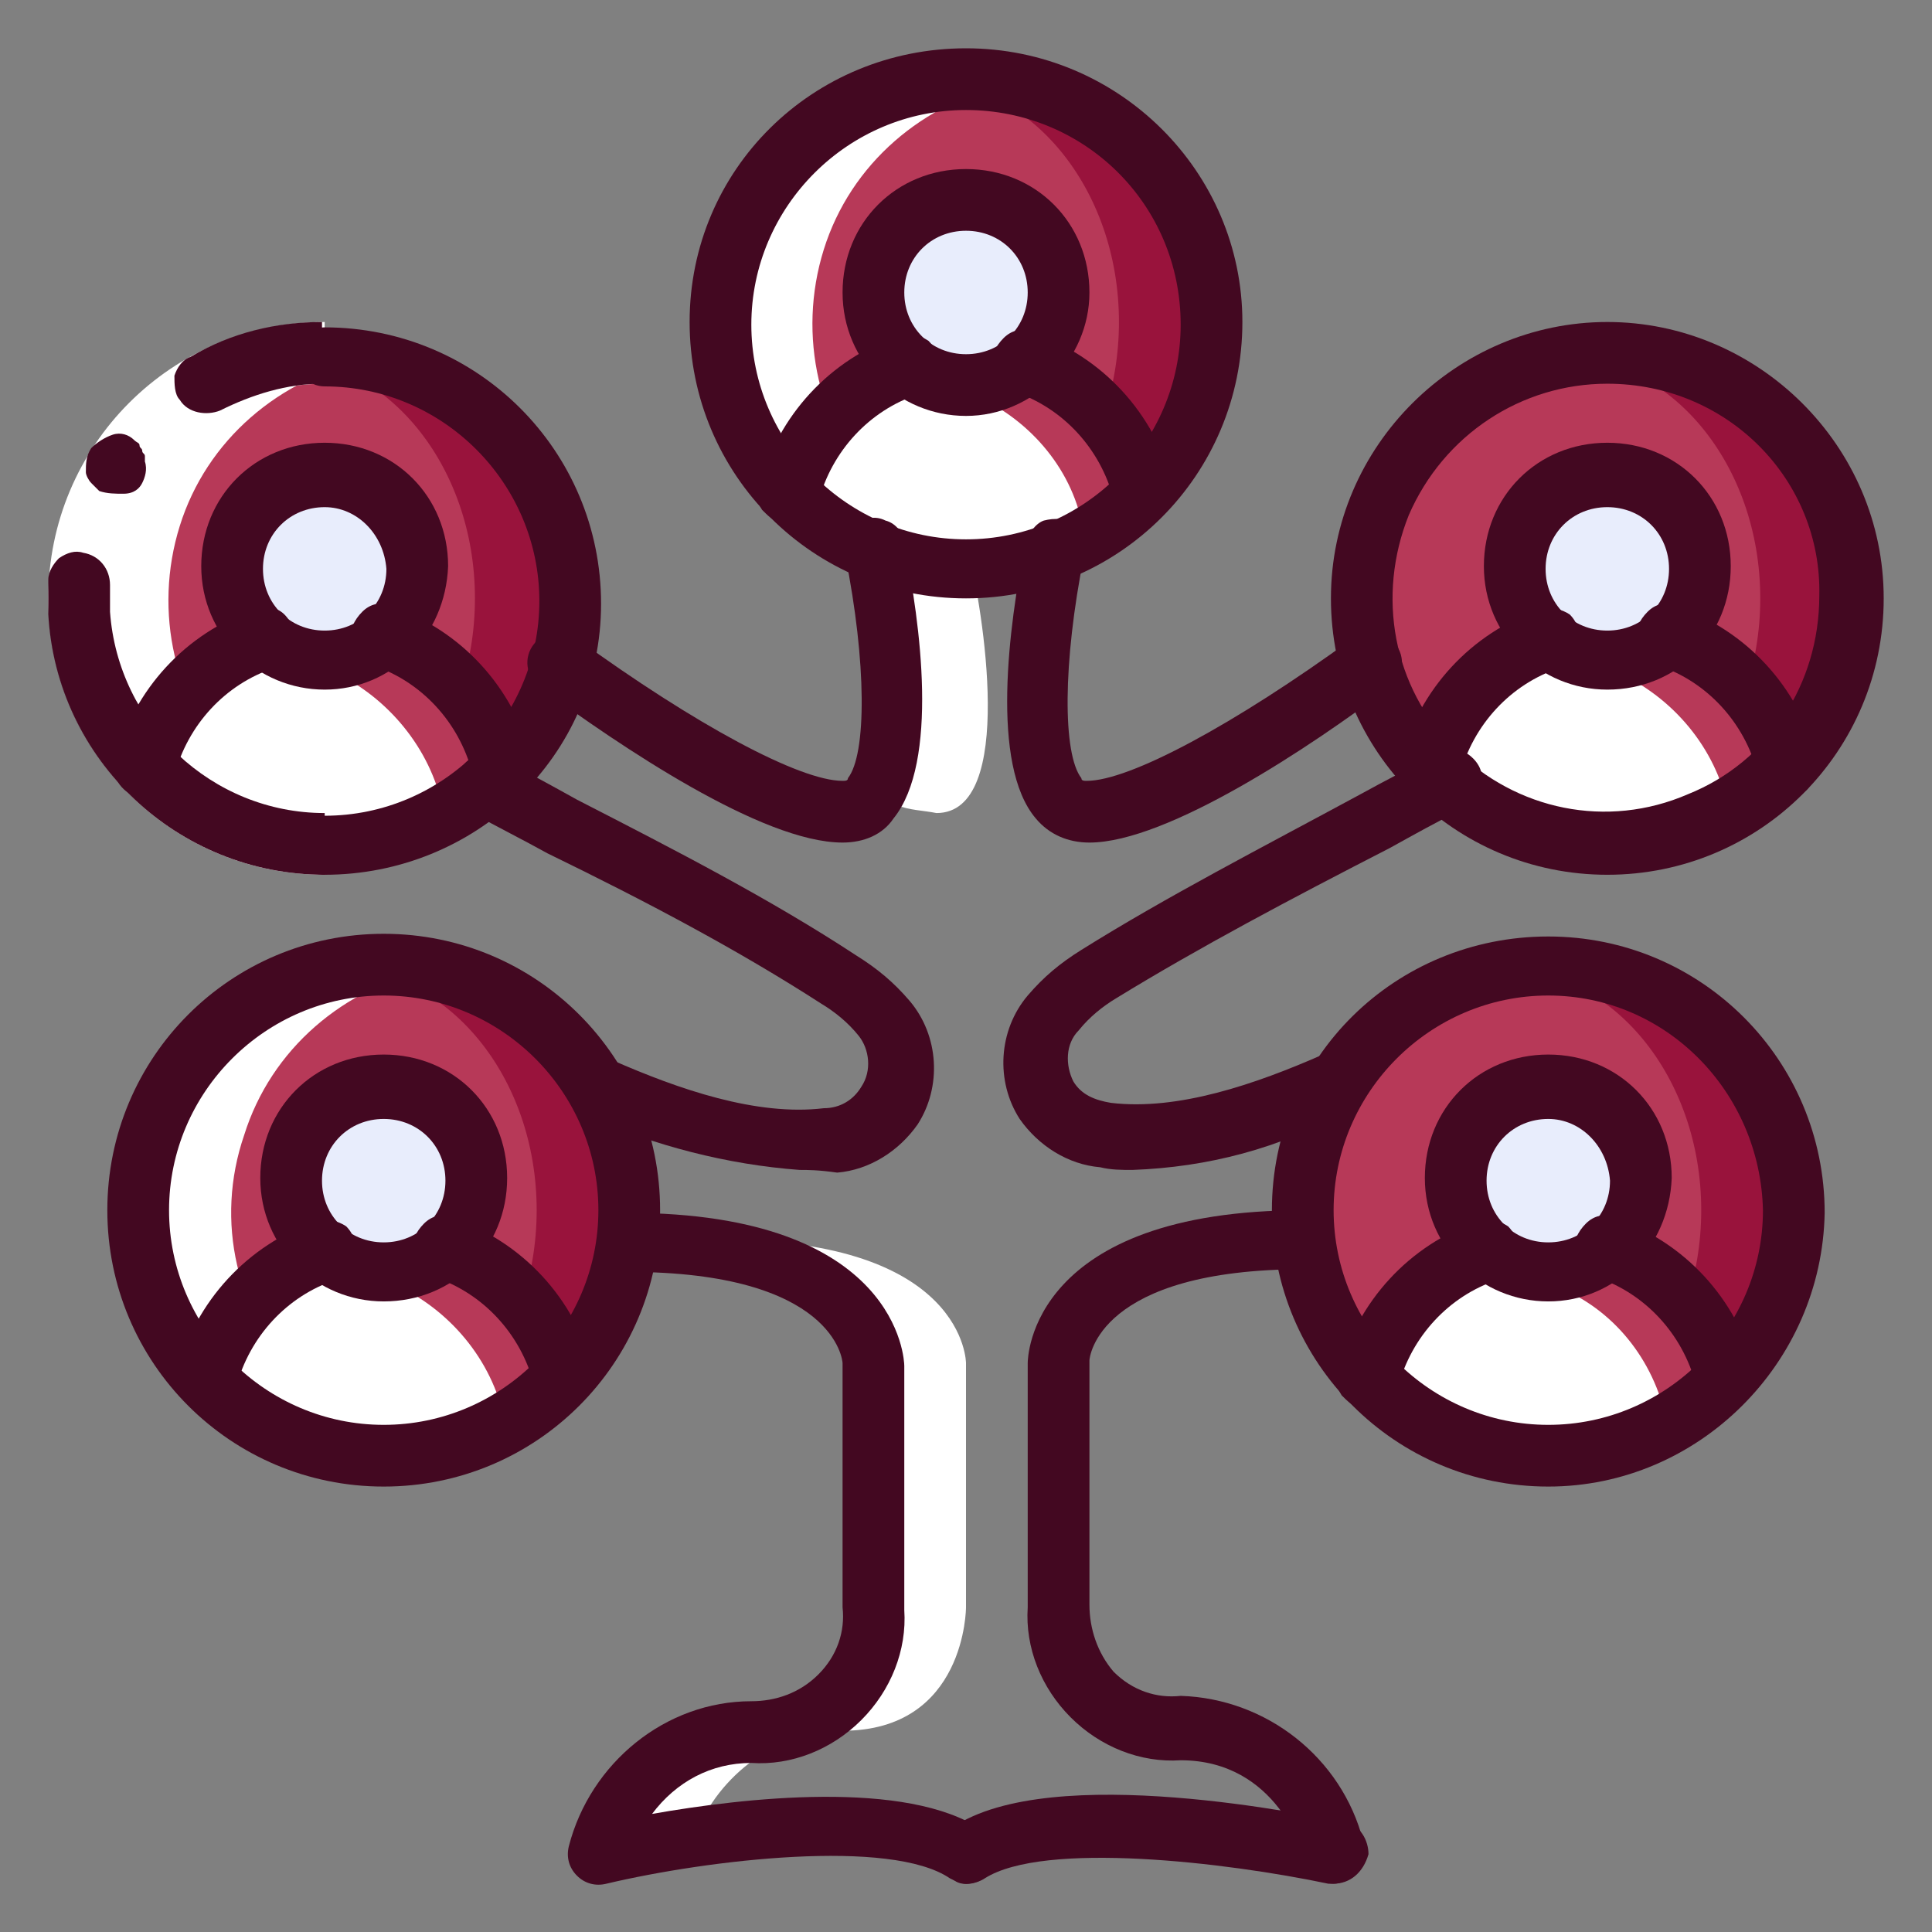 <svg xmlns="http://www.w3.org/2000/svg" xmlns:xlink="http://www.w3.org/1999/xlink" id="Camada_1" x="0px" y="0px" viewBox="0 0 72 72" style="enable-background:new 0 0 72 72;" xml:space="preserve"><rect x="0" y="0" width="72" height="72" fill="#808080" stroke="none"/><style type="text/css">	.st0{fill:#99133C;}	.st1{fill:#430821;}	.st2{fill:#B73958;}	.st3{fill:#FFFFFF;}	.st4{fill:none;stroke:#430821;stroke-width:3;stroke-miterlimit:10;}	.st5{fill:#E8EDFC;}	.st6{fill:#CB8252;}</style><g>	<path class="st0" d="M159.3-124.5c-0.3,0.6-0.5,1.1-0.8,1.6c1.2-0.4,2.3-1,3.2-1.8c-0.6-0.5-1.2-0.9-1.9-1.2  C159.7-125.4,159.5-124.9,159.3-124.5L159.3-124.5z"></path>	<path class="st0" d="M150-125.9c-0.7,0.3-1.3,0.7-1.9,1.2c0.9,0.8,2,1.4,3.2,1.8c-0.3-0.5-0.6-1-0.8-1.6  C150.4-124.9,150.2-125.4,150-125.9L150-125.9z"></path>	<path class="st0" d="M151.9-126.6c0.8,2.6,2,4.2,3.1,4.2s2.3-1.6,3.1-4.2c-1-0.3-2-0.4-3.1-0.4S152.9-126.9,151.9-126.6z"></path>	<path class="st0" d="M150.6-141.6c0.3-0.6,0.5-1.1,0.8-1.6c-1.2,0.4-2.3,1-3.2,1.8c0.6,0.5,1.2,0.9,1.9,1.2  C150.2-140.7,150.4-141.2,150.6-141.6z"></path>	<path class="st0" d="M158-139.5c-0.8-2.6-2-4.2-3.1-4.2s-2.3,1.6-3.1,4.2c1,0.3,2,0.4,3.1,0.4S157-139.2,158-139.5L158-139.5z"></path>	<path class="st0" d="M159.9-140.2c0.7-0.3,1.3-0.7,1.9-1.2c-0.9-0.8-2-1.4-3.2-1.8c0.3,0.5,0.6,1,0.8,1.6  C159.5-141.2,159.7-140.7,159.9-140.2L159.9-140.2z"></path>	<path class="st0" d="M154.3-92.8v1h23.2v-1c0-0.5-0.4-1-1-1h-21.2C154.8-93.7,154.3-93.3,154.3-92.8L154.3-92.8z"></path>	<path class="st0" d="M163.6-105.5c-0.1,0.2-0.1,0.3-0.1,0.5c0,0.2,0.2,0.3,0.3,0.4l6.9,4c0.3,0.2,0.8,0.1,0.9-0.3l1-1.8l-8.1-4.6  L163.6-105.5L163.6-105.5z"></path>	<path class="st0" d="M176.3-108.4l20.9,13.1c0.2,0.1,0.4,0.2,0.7,0.1c0.3-0.1,0.4-0.2,0.5-0.4l1.3-2.3c0.1-0.2,0.2-0.4,0.1-0.7  s-0.2-0.4-0.4-0.5l-21.8-11.5C177.1-109.9,176.7-109.2,176.3-108.4L176.3-108.4z"></path>	<path class="st0" d="M181.8-118.4c0.2-0.3,0.1-0.8-0.3-0.9l-6.9-4c-0.2-0.1-0.3-0.1-0.5-0.1c-0.2,0-0.3,0.2-0.4,0.3  c-0.1,0.2-1,1.8-1,1.8l8.1,4.6L181.8-118.4z"></path>	<path class="st0" d="M157.4-96.3v0.6h17v-0.6c0-0.3-0.3-0.6-0.6-0.6h-15.7C157.7-97,157.4-96.7,157.4-96.3L157.4-96.3z"></path>	<path class="st0" d="M164.7-157.4c0-0.4-0.2-0.8-0.5-1c-0.3-0.3-0.7-0.3-1.1-0.2l-22.1,5.9h23.7V-157.4z"></path>	<path class="st0" d="M134.4-150.8h1.3v45.9h-1.3V-150.8z"></path></g><path class="st1" d="M155-120.3c7,0,12.7-5.7,12.7-12.7c0-7-5.7-12.7-12.7-12.7c-7,0-12.7,5.7-12.7,12.7 C142.2-126,147.9-120.3,155-120.3z M149-132c0.1,1.5,0.2,2.9,0.5,4.2c-1,0.5-1.9,1.1-2.8,1.8c-1.4-1.7-2.3-3.7-2.5-6H149L149-132z  M159.3-141.6c-0.3-0.6-0.5-1.1-0.8-1.6c1.2,0.4,2.3,1,3.2,1.8c-0.6,0.5-1.2,0.9-1.9,1.2C159.7-140.7,159.5-141.2,159.3-141.6 L159.3-141.6z M150-140.2c-0.7-0.3-1.3-0.7-1.9-1.2c0.9-0.8,2-1.4,3.2-1.8c-0.3,0.5-0.6,1-0.8,1.6 C150.4-141.2,150.2-140.7,150-140.2z M155-143.6c1.1,0,2.3,1.6,3.1,4.2c-1,0.3-2,0.4-3.1,0.4s-2.1-0.2-3.1-0.4 C152.7-142,153.8-143.6,155-143.6L155-143.6z M155-137c1.2,0,2.4-0.2,3.5-0.5c0.2,1.1,0.3,2.3,0.4,3.5H151c0-1.3,0.2-2.5,0.4-3.5 C152.5-137.2,153.7-137,155-137L155-137z M158.9-132c0,1.3-0.2,2.5-0.4,3.5c-1.1-0.3-2.3-0.5-3.5-0.5s-2.4,0.2-3.5,0.5 c-0.2-1.1-0.3-2.3-0.4-3.5L158.9-132L158.9-132z M150.6-124.5c0.3,0.6,0.5,1.1,0.8,1.6c-1.2-0.4-2.3-1-3.2-1.8 c0.6-0.5,1.2-0.9,1.9-1.2C150.2-125.4,150.4-124.9,150.6-124.5L150.6-124.5z M159.9-125.9c0.7,0.3,1.3,0.7,1.9,1.2 c-0.9,0.8-2,1.4-3.2,1.8c0.3-0.5,0.6-1,0.8-1.6C159.5-124.9,159.7-125.4,159.9-125.9L159.9-125.9z M155-122.4 c-1.1,0-2.3-1.6-3.1-4.2c1-0.3,2-0.4,3.1-0.4c1.1,0,2.1,0.2,3.1,0.4C157.2-124,156.1-122.4,155-122.4z M163.1-126 c-0.9-0.7-1.8-1.3-2.8-1.8c0.3-1.3,0.4-2.8,0.5-4.2h4.8C165.5-129.8,164.6-127.7,163.1-126L163.1-126z M165.7-134h-4.8 c-0.1-1.5-0.2-2.9-0.5-4.2c1-0.5,1.9-1.1,2.8-1.8C164.6-138.4,165.5-136.3,165.7-134L165.7-134z M146.8-140c0.9,0.7,1.8,1.3,2.8,1.8 c-0.3,1.3-0.4,2.8-0.5,4.2h-4.8C144.4-136.3,145.4-138.4,146.8-140L146.8-140z M161-116.4c0.5,0,1,0.4,1,1s-0.4,1-1,1h-12.1 c-0.5,0-1-0.4-1-1s0.4-1,1-1H161L161-116.4z M163.6-109.9h-17.3c-0.5,0-1-0.4-1-1s0.4-1,1-1h17.3c0.5,0,1,0.4,1,1 S164.2-109.9,163.6-109.9L163.6-109.9z M201.7-99.1c-0.2-0.8-0.7-1.4-1.4-1.7l-21.6-11.4c0.6-0.8,1.3-1.6,2-2.3c0,0,0,0,0,0 c0.2,0,0.3,0,0.5-0.1c0.5-0.1,0.9-0.4,1.1-0.9l1.1-1.9c0.7-1.3,0.3-2.9-1-3.6l-6.9-4c-0.5-0.3-1-0.4-1.5-0.4v-23.4c0-2.2-1.8-4-4-4 h-3.5v-4.7c0-1-0.5-2-1.3-2.6c-0.8-0.6-1.8-0.8-2.8-0.6l-29.3,7.9l0,0c-0.4,0.1-0.7,0.5-0.7,1v47.9c0,0.5,0.4,1,1,1h29.4 c0,0,0,0,0,0l6.8,3.9h-11.6c-1.4,0-2.6,1.2-2.6,2.6v0.6h-0.2c-1.6,0-2.9,1.3-2.9,2.9v2c0,0.5,0.4,1,1,1h25.2c0.5,0,1-0.4,1-1v-2 c0-1.6-1.3-2.9-2.9-2.9h-0.2v-0.6c0-1.4-1.2-2.6-2.6-2.6h-1.4c0.4-0.2,0.7-0.5,0.9-1l1.1-1.9c0.4-0.6,0.3-1.4,0-1.9 c0.3-1,0.6-1.9,1-2.9l20.7,13c0.5,0.3,1,0.4,1.5,0.4c0.2,0,0.5,0,0.7-0.1c0.8-0.2,1.4-0.7,1.8-1.3l1.3-2.3 C201.8-97.6,201.9-98.4,201.7-99.1L201.7-99.1z M177.5-92.8v1h-23.2v-1c0-0.5,0.4-1,1-1h21.2C177.1-93.7,177.5-93.3,177.5-92.8 L177.5-92.8z M174.4-96.3v0.6h-17v-0.6c0-0.3,0.3-0.6,0.6-0.6h15.7C174.1-97,174.4-96.7,174.4-96.3L174.4-96.3z M172.7-104.9 l-6.2-3.6c2.7-3,4.8-6.6,6.1-10.5l6.2,3.6C176.1-112.4,174-108.8,172.7-104.9z M174.6-123.3l6.9,4c0.3,0.2,0.4,0.6,0.3,0.9l-1,1.8 l-8.1-4.6l1-1.8c0.1-0.2,0.2-0.3,0.4-0.3C174.3-123.4,174.5-123.4,174.6-123.3z M163-158.7c0.4-0.1,0.8,0,1.1,0.2 c0.3,0.3,0.5,0.6,0.5,1v4.7h-23.7L163-158.7z M134.4-150.8h1.3v45.9h-1.3V-150.8z M163-108.4l-1.1,1.9c-0.3,0.5-0.4,1.1-0.3,1.6 h-23.8v-45.9h32.4c1.1,0,2,0.9,2,2v24.4c-0.1,0.1-0.1,0.2-0.2,0.3l-1.1,1.9c-0.4,0.6-0.3,1.4,0,1.9c-1.2,4.1-3.4,7.8-6.3,10.9 c-0.2,0-0.4,0-0.5,0.1C163.6-109.2,163.2-108.8,163-108.4L163-108.4z M171.6-100.9c-0.2,0.3-0.6,0.4-0.9,0.3l-6.9-4 c-0.2-0.1-0.3-0.2-0.3-0.4c0-0.2,0-0.4,0.1-0.5c0.1-0.2,1-1.8,1-1.8l8.1,4.6L171.6-100.9L171.6-100.9z M199.7-97.9l-1.3,2.3 c-0.1,0.2-0.3,0.4-0.5,0.4c-0.3,0.1-0.5,0-0.7-0.1l-20.9-13.1c0.4-0.8,0.8-1.5,1.3-2.2l21.8,11.5c0.2,0.1,0.4,0.3,0.4,0.5 C199.9-98.3,199.8-98.1,199.7-97.9z"></path><g id="Camada_1-2">	<g id="_02-certificate">		<path class="st0" d="M197.7-30.9v7.4h-13.4V-28c0,0,0-10.4,7.4-10.4h0C196.2-38.3,197.7-34.3,197.7-30.9z"></path>		<path class="st2" d="M176.9,30h-40c-4.2,0-7.6-3.4-7.6-7.6l0,0v-7.3h41.6v7.3C170.9,26.6,172.7,30,176.9,30L176.9,30z"></path>		<path class="st3" d="M148.6-8.6L148.6-8.6L148.6-8.6L148.6-8.6z"></path>		<path class="st2" d="M195.4-35.4L195.4-35.4c0.5,0,1,0.1,1.5,0.2c-0.9-2-2.9-3.2-5.1-3.2h0c-7.4,0-7.4,10.4-7.4,10.4v4.5h4.4V-25   C188.8-25,188.8-35.4,195.4-35.4z"></path>		<path class="st0" d="M135.3,25.6c0-3.3,2.7-5.9,5.9-5.9H171v-4.4h-41.6v7.3c0,3.8,2.8,7,6.6,7.5c-0.4-1-0.7-2-0.7-3V25.6z"></path>		<rect x="135.3" y="7.7" class="st1" width="3" height="3"></rect>		<path class="st1" d="M182.9,22.6c0,3.3-2.7,5.9-5.9,5.9c-3.7,0-4.4-3.3-4.4-6.1v-7.3c0-0.8-0.7-1.5-1.5-1.5h-41.7   c-0.8,0-1.5,0.7-1.5,1.5v7.3c0,5,4.1,9.1,9.1,9.1h40c4.9,0,8.9-4,8.9-8.9v-32.7h-3V22.6L182.9,22.6z M136.9,28.6   c-3.4,0-6.1-2.8-6.1-6.1v-5.8h38.7v5.8c-0.1,2.2,0.5,4.3,1.6,6.1H136.9z"></path>		<rect x="182.9" y="-16.1" class="st1" width="3" height="3"></rect>		<path class="st1" d="M191.8-39.9h-46.1c-5.8,0-10.4,4.7-10.4,10.4V4.7h3v-34.2c0-4.1,3.3-7.4,7.4-7.4h40c-1.8,2.6-2.8,5.7-2.8,8.9   v8.9h3V-28c0-0.1,0.1-8.9,5.9-8.9c4.2,0,4.5,4.5,4.5,5.9v5.9h-7.4v3h8.9c0.8,0,1.5-0.7,1.5-1.5v-7.4   C199.2-35.4,196.9-39.8,191.8-39.9L191.8-39.9z"></path>		<path class="st1" d="M147.5-7.6c0.4,0.4,1,0.6,1.5,0.4l3.7-1.1l2.1,3.5c0.3,0.5,0.7,0.7,1.3,0.7h0c0.5,0,1-0.3,1.3-0.8l3.1-6.3   l3.1,6.3c0.2,0.5,0.7,0.8,1.3,0.8h0c0.5,0,1-0.3,1.3-0.7l2.1-3.5l3.7,1.1c0.8,0.2,1.6-0.2,1.9-1c0.1-0.3,0.1-0.7,0-1l-4.1-9.6   c0.1-0.4,0.1-0.8,0.1-1.2c1.5-2.1,1.5-4.9,0-6.9c0-3.2-2.6-5.8-5.8-5.8c-2.1-1.5-4.9-1.5-6.9,0c-3.2,0-5.8,2.6-5.8,5.8   c-1.5,2.1-1.5,4.9,0,6.9c0,0.4,0,0.8,0.1,1.2l-4.1,9.6C147.1-8.7,147.2-8.1,147.5-7.6L147.5-7.6L147.5-7.6z M168.1-11.5   c-0.7-0.2-1.4,0.1-1.7,0.7l-1.3,2.1l-2.4-4.8c0.5-0.2,0.9-0.4,1.3-0.7c1.4,0,2.7-0.6,3.8-1.5l2,4.7   C169.8-11,168.1-11.5,168.1-11.5z M153.9-25.5c0.3-0.3,0.4-0.7,0.4-1.1c-0.2-1.6,1-3,2.6-3.2c0.2,0,0.4,0,0.6,0   c0.4,0,0.8-0.1,1.1-0.4c1.1-1,2.8-1,3.9,0c0.3,0.3,0.7,0.4,1.1,0.4c1.6-0.2,3,1,3.2,2.6c0,0.2,0,0.4,0,0.6c0,0.4,0.1,0.8,0.4,1.1   c1,1.1,1,2.8,0,3.9c-0.3,0.3-0.4,0.7-0.4,1.1c0.2,1.6-1,3-2.6,3.2c-0.2,0-0.4,0-0.6,0c-0.4,0-0.8,0.1-1.1,0.4c-1.1,1-2.8,1-3.9,0   c-0.3-0.2-0.6-0.4-1-0.4h-0.1c-1.6,0.2-3-1-3.2-2.6c0-0.2,0-0.4,0-0.6c0-0.4-0.1-0.8-0.4-1.1C152.8-22.6,152.8-24.4,153.9-25.5   L153.9-25.5z M153.3-15.7c1,0.9,2.4,1.5,3.8,1.5c0.4,0.3,0.8,0.5,1.3,0.7l-2.4,4.8l-1.3-2.1c-0.4-0.6-1.1-0.9-1.7-0.7l-1.7,0.5   L153.3-15.7L153.3-15.7z"></path>		<circle class="st2" cx="160.7" cy="-23.5" r="4.2"></circle>		<path class="st1" d="M160.5-17.6c3.3,0,5.9-2.7,5.9-5.9s-2.7-5.9-5.9-5.9s-5.9,2.7-5.9,5.9S157.2-17.6,160.5-17.6z M160.5-26.5   c1.6,0,3,1.3,3,3c0,1.6-1.3,3-3,3s-3-1.4-3-3S158.9-26.5,160.5-26.5z"></path>		<rect x="145.7" y="-1.2" class="st1" width="29.7" height="3"></rect>		<rect x="145.7" y="4.8" class="st1" width="29.7" height="3"></rect>	</g></g><g>	<g id="g3575">		<g>			<g id="g3577">				<g id="g3583" transform="translate(292.87,53.764)">					<path id="path3585" class="st4" d="M-297.5-86.5v-21.2h-10.2v27.4"></path>				</g>			</g>		</g>	</g>	<g id="g3587" transform="translate(470.923,372.216)">		<path id="path3589" class="st4" d="M-450.1-450.4v-11.6h-61.3v35.9h61.3v-11.8"></path>	</g>	<g id="g3591">		<g>			<g id="g3593">				<path id="path3599" class="st4" d="M-4.6-89.8h-10.2v-6.9h10.2L-4.6-89.8z"></path>				<g id="g3601" transform="translate(292.87,10)">					<path id="path3603" class="st4" d="M-297.5-36.5L-297.5-36.5"></path>				</g>			</g>		</g>	</g>	<g id="g3605" transform="translate(171.664,398.961)">		<path id="path3607" class="st4" d="M-193.6-481l-12,8.4"></path>	</g>	<g id="g3609" transform="translate(253.606,339.978)">		<path id="path3611" class="st4" d="M-263.8-413.6l-11.7-8.4"></path>	</g>	<g id="g3613" transform="translate(238.938,254)">		<path id="path3615" class="st2" d="M-251.2-315.3v-13.8l-9.6-6.9l-9.6,6.7v14H-251.2z"></path>	</g>	<path id="path3617" class="st4" d="M-18.7-61.3H-25v-7.6h6.3V-61.3z"></path>	<g id="g3619" transform="translate(301.944,387.122)">		<path id="path3621" class="st4" d="M-305.2-467.4h16.3"></path>	</g>	<g id="g3623" transform="translate(301.944,328.223)">		<path id="path3625" class="st4" d="M-305.2-400.1h16.3"></path>	</g>	<g id="g3627" transform="translate(301.944,269.323)">		<path id="path3629" class="st4" d="M-305.2-332.8h10.2"></path>	</g>	<g id="g3631" transform="translate(125.261,366.397)">		<path id="path3633" class="st4" d="M-153.8-443.8v-4.1"></path>	</g>	<g id="g3635" transform="translate(470.923,328.223)">		<path id="path3637" class="st4" d="M-450.1-400.1L-450.1-400.1"></path>	</g>	<g id="g3613_00000044855888986139819300000000466437047266791601_" transform="translate(238.938,254)">		<path id="path3615_00000070806658501381958890000015868041347160918684_" class="st4" d="M-251.2-315.3v-13.8l-9.6-6.9l-9.6,6.7   v14H-251.2z"></path>	</g></g><g id="Page-1">	<g id="_x30_06---Family-Tree">		<path id="Shape" class="st0" d="M23.5,45.1c0,2.4-1,4.7-2.7,6.5c-1.7,1.7-4,2.7-6.5,2.7c-0.6,0-1.1-0.1-1.7-0.2   c-4.3-0.8-7.4-4.6-7.4-9s3.1-8.1,7.4-9c0.6-0.1,1.1-0.2,1.7-0.2c2.4,0,4.7,1,6.5,2.7C22.5,40.4,23.5,42.7,23.5,45.1z"></path>		<ellipse id="Oval" class="st2" cx="12.6" cy="45.1" rx="7.4" ry="9"></ellipse>		<path id="Shape_00000093857471680323840020000004578029736851773848_" class="st0" d="M21.2,22.3c0,2.4-1,4.7-2.7,6.5   c-1.7,1.7-4,2.7-6.5,2.7c-0.6,0-1.1-0.1-1.7-0.2c-4.3-0.8-7.4-4.6-7.4-9s3.1-8.1,7.4-9c0.6-0.1,1.1-0.2,1.7-0.2   c2.4,0,4.7,1,6.5,2.7C20.2,17.6,21.2,19.9,21.2,22.3z"></path>		<ellipse id="Oval_00000057139664932588894670000016290813291076402332_" class="st2" cx="10.3" cy="22.3" rx="7.4" ry="9"></ellipse>		<path id="Shape_00000042707672053035342840000016014502982231856313_" class="st0" d="M66.8,45.1c0,2.4-1,4.7-2.7,6.5   c-1.7,1.7-4,2.7-6.5,2.7c-0.6,0-1.1-0.1-1.7-0.2c-4.3-0.8-7.4-4.6-7.4-9s3.1-8.1,7.4-9c0.6-0.1,1.1-0.2,1.7-0.2   c2.4,0,4.7,1,6.5,2.7C65.8,40.4,66.8,42.7,66.8,45.1z"></path>		<ellipse id="Oval_00000026855843519626174260000005595887312903031193_" class="st2" cx="56" cy="45.1" rx="7.4" ry="9"></ellipse>		<path id="Shape_00000169546204656690322490000001739234982871974587_" class="st0" d="M69.1,22.3c0,2.4-1,4.7-2.7,6.5   c-1.7,1.7-4,2.7-6.5,2.7c-0.6,0-1.1-0.1-1.7-0.2c-4.3-0.8-7.4-4.6-7.4-9s3.1-8.1,7.4-9c0.6-0.1,1.1-0.2,1.7-0.2   c2.4,0,4.7,1,6.5,2.7S69.1,19.9,69.1,22.3z"></path>		<ellipse id="Oval_00000082343694749511539820000004173480930605932448_" class="st2" cx="58.2" cy="22.3" rx="7.4" ry="9"></ellipse>		<path id="Shape_00000032620753873787253280000002401039500645212344_" class="st0" d="M45.1,12c0,2.4-1,4.7-2.7,6.5   c-1.7,1.7-4,2.7-6.5,2.7c-0.6,0-1.1-0.1-1.7-0.2c-4.3-0.8-7.4-4.6-7.4-9s3.1-8.1,7.4-9C34.9,3,35.4,2.9,36,2.9   c2.4,0,4.7,1,6.5,2.7C44.2,7.3,45.1,9.6,45.1,12z"></path>		<ellipse id="Oval_00000072978706547289021730000001458654584145052844_" class="st2" cx="34.3" cy="12" rx="7.4" ry="9"></ellipse>		<path id="Shape_00000019658534567176193060000012922108353073095592_" class="st2" d="M21,51.4l-6.6,3.5l-0.1,0l-6.6-3.5   c0.4-1.4,1.2-2.7,2.4-3.6c0.6-0.5,1.3-0.9,2.1-1.1h4.4C18.7,47.4,20.4,49.2,21,51.4z"></path>		<path id="Shape_00000180330214011127104540000013245654097157235855_" class="st3" d="M18.7,52.5l-4.4,2.3l-6.6-3.5   c0.4-1.4,1.2-2.7,2.4-3.6h4.2C16.4,48.5,18.1,50.3,18.7,52.5z"></path>		<circle id="Oval_00000032606712233097788230000016518621313876637846_" class="st5" cx="14.3" cy="44" r="3.4"></circle>		<path id="Shape_00000050650920538194751390000010240719389206326929_" class="st2" d="M18.7,28.6l-6.6,3.6L12,32.1l-6.5-3.6   c0.4-1.4,1.2-2.7,2.4-3.6c0.6-0.5,1.3-0.9,2.1-1.1h4.4C16.4,24.5,18.1,26.3,18.7,28.6z"></path>		<path id="Shape_00000039839472510168772330000005758180577451414422_" class="st3" d="M16.4,29.7L12,32.1l-6.5-3.6   c0.4-1.4,1.2-2.7,2.4-3.6h4.2C14.1,25.7,15.8,27.5,16.4,29.7z"></path>		<circle id="Oval_00000114754958047671675760000000595114660711604882_" class="st5" cx="12.1" cy="21.2" r="3.4"></circle>		<path id="Shape_00000038380921292506869350000005453149252453148836_" class="st2" d="M64.3,51.4l-6.6,3.7L57.6,55L51,51.4   c0.4-1.4,1.2-2.7,2.4-3.6c0.6-0.5,1.3-0.9,2.1-1.1h4.4C62,47.4,63.7,49.2,64.3,51.4z"></path>		<path id="Shape_00000152954689770010892350000003176126130778597005_" class="st3" d="M62,52.5L57.6,55L51,51.4   c0.4-1.4,1.2-2.7,2.4-3.6h4.2C59.8,48.5,61.4,50.3,62,52.5z"></path>		<circle id="Oval_00000063627343820450327990000013168433874937179566_" class="st5" cx="57.7" cy="44" r="3.4"></circle>		<path id="Shape_00000096048825465554960030000013128308832546313625_" class="st2" d="M66.6,28.6L59.9,32l0,0l-6.6-3.4   c0.4-1.4,1.2-2.7,2.4-3.6c0.6-0.5,1.3-0.9,2.1-1.1h4.4C64.3,24.5,66,26.3,66.6,28.6z"></path>		<path id="Shape_00000155143345094311333820000004798868559637567675_" class="st3" d="M64.3,29.7l-4.4,2.2l-6.6-3.4   c0.4-1.4,1.2-2.7,2.4-3.6h4.2C62,25.7,63.7,27.5,64.3,29.7z"></path>		<circle id="Oval_00000135678163831787024760000000784156775865403822_" class="st5" cx="59.9" cy="21.2" r="3.4"></circle>		<path id="Shape_00000137830771872503941800000001641743247357192847_" class="st2" d="M42.6,18.3l-2.3,1.1l-4.5,2.2l-6.4-3.4   c0.4-1.4,1.2-2.7,2.4-3.6c0.6-0.5,1.3-0.9,2.1-1.1h4.4C40.4,14.3,42,16.1,42.6,18.3z"></path>		<path id="Shape_00000139278134824209898640000014780749850727733680_" class="st3" d="M40.3,19.4l-4.5,2.2l-6.4-3.4   c0.4-1.4,1.2-2.7,2.4-3.6h4.2C38.1,15.4,39.8,17.2,40.3,19.4z"></path>		<circle id="Oval_00000078751240766947891910000002644487429701982120_" class="st5" cx="36" cy="10.9" r="3.4"></circle>		<path id="Shape_00000158012579323039069080000010384466207699513510_" class="st6" d="M40,68.1c-1.4,0-2.8,0.3-4,1   c-0.4-0.2-0.7-0.4-1.1-0.5C36.5,68.1,38.3,67.9,40,68.1z"></path>		<path id="Shape_00000177467900638616317610000017226476359575426235_" class="st3" d="M31.4,64.5c4.6,0,4.6-4.6,4.6-4.6v-9.1   c0,0,0-4.6-9.1-4.6l0-0.2c0,0.2,0,0.3-0.1,0.5c5.8,0.9,5.8,4.3,5.8,4.3v9.1c0,0,0,4.6-4.6,4.6c-2.5,0-4.8,1.7-5.6,4.1   c-0.1,0.3-0.1,0.4-0.1,0.4s1.5-0.3,3.6-0.6C26.8,66.1,29,64.5,31.4,64.5z"></path>		<path id="Shape_00000064325424535673683820000004999566831548147878_" class="st3" d="M29.4,18.3L29.4,18.3c0.9,1,2.1,1.7,3.3,2.2   c0.3,1.7,1.3,7.4-0.1,9.2c0.3,0.1,0.6,0.2,0.8,0.3c0.5,0.2,1,0.2,1.5,0.3c3,0,1.7-7.7,1.2-9.7c-1.2-0.5-2.4-1.2-3.3-2.2l0,0l0,0   c-2.3-2.4-3.1-5.9-2.1-9.1s3.7-5.5,7-6.2C37.1,3,36.6,2.9,36,2.9c-0.6,0-1.1,0.1-1.7,0.2c-3.3,0.6-5.9,3-7,6.2   C26.3,12.4,27.1,15.9,29.4,18.3L29.4,18.3z"></path>		<path id="Shape_00000169524506908244719980000012950628874384973201_" class="st3" d="M14.3,54.9L14.3,54.9l1.6-0.8   c0.1,0,0.1,0,0.2,0c-1.9-0.4-3.6-1.3-4.9-2.7l0,0l0,0C8.8,49,8,45.5,9.1,42.3c1-3.2,3.7-5.5,7-6.2c-0.6-0.1-1.1-0.2-1.7-0.2   c-0.6,0-1.1,0.1-1.7,0.2c-3.3,0.6-5.9,3-7,6.2c-1,3.2-0.2,6.7,2.1,9.1l0,0l0,0c1.3,1.4,3,2.3,4.9,2.7c0.1,0,0.1,0,0.2,0L14.3,54.9   z"></path>		<path id="Shape_00000108994487839045456570000001778888046335219094_" class="st3" d="M5.4,28.6L5.4,28.6c1.3,1.4,3,2.3,4.9,2.7   l0,0l1.6,0.9l0.1,0.1l1.7-0.9c-1.9-0.4-3.6-1.3-4.9-2.7l0,0l0,0c-2.3-2.4-3.1-5.9-2.1-9.1s3.7-5.5,7-6.2c-0.6-0.1-1.1-0.2-1.7-0.2   c-0.6,0-1.1,0.1-1.7,0.2c-3.3,0.6-5.9,3-7,6.2S3.1,26.2,5.4,28.6L5.4,28.6z"></path>		<path id="Shape_00000117665341347934771320000016919992933776779651_" class="st1" d="M14.3,55.4c-5.7,0-10.3-4.6-10.3-10.3   s4.6-10.3,10.3-10.3s10.3,4.6,10.3,10.3C24.6,50.8,20,55.4,14.3,55.4z M14.3,37.1c-4.4,0-8,3.6-8,8s3.6,8,8,8s8-3.6,8-8   C22.3,40.7,18.7,37.1,14.3,37.1z"></path>		<path id="Shape_00000067959038392267933820000006346456420617242259_" class="st1" d="M7.7,52.5c-0.1,0-0.2,0-0.3,0   c-0.6-0.2-1-0.8-0.8-1.4c0.7-2.6,2.6-4.7,5.2-5.6c0.4-0.1,0.8,0,1.1,0.2c0.3,0.3,0.4,0.7,0.4,1.1c-0.1,0.4-0.4,0.7-0.8,0.9   c-1.8,0.6-3.2,2.1-3.7,4C8.7,52.2,8.2,52.5,7.7,52.5z"></path>		<path id="Shape_00000132082562122367478300000014080445316396618386_" class="st1" d="M21,52.5c-0.5,0-1-0.4-1.1-0.9   c-0.5-1.9-1.9-3.4-3.7-4c-0.4-0.1-0.7-0.5-0.8-0.9c-0.1-0.4,0.1-0.8,0.4-1.1s0.7-0.4,1.1-0.2c2.6,0.9,4.5,3,5.2,5.6   c0.1,0.3,0,0.7-0.2,1C21.6,52.4,21.3,52.5,21,52.5L21,52.5z"></path>		<path id="Shape_00000167368581834639465420000015046740366925514124_" class="st1" d="M14.3,48.5c-2.5,0-4.6-2-4.6-4.6   s2-4.6,4.6-4.6s4.6,2,4.6,4.6C18.9,46.5,16.9,48.5,14.3,48.5z M14.3,41.7c-1.3,0-2.3,1-2.3,2.3s1,2.3,2.3,2.3s2.3-1,2.3-2.3   C16.6,42.7,15.6,41.7,14.3,41.7z"></path>		<path id="Shape_00000090265499632655496860000010982368100536901551_" class="st3" d="M12.1,14.3c-4.4,0-8,3.6-8,8s3.6,8,8,8v2.3   C6.4,32.6,1.8,28,1.8,22.3S6.4,12,12.1,12V14.3z"></path>		<path id="Shape_00000032644818135313244450000010024239831423546551_" class="st1" d="M6.7,14.9c0.3,0.5,1,0.6,1.5,0.4   c1.2-0.6,2.5-1,3.8-1V12c-1.7,0-3.4,0.4-4.9,1.3c-0.3,0.1-0.5,0.4-0.6,0.7C6.5,14.3,6.5,14.7,6.7,14.9z"></path>		<path id="Shape_00000144296368851387738370000015706468183973693104_" class="st1" d="M12.1,32.6v-2.3c-4.2,0-7.7-3.3-8-7.5   c0-0.3,0-0.7,0-1c0-0.6-0.4-1.1-1-1.2c-0.3-0.1-0.6,0-0.9,0.2C2,21,1.8,21.3,1.8,21.6c0,0.4,0,0.9,0,1.3   C2.1,28.3,6.6,32.6,12.1,32.6z"></path>		<path id="Shape_00000164476049549649575530000018147456499967263155_" class="st1" d="M5.3,18c0.1-0.2,0.2-0.5,0.1-0.8L5.4,17   c0-0.1-0.1-0.1-0.1-0.2c0-0.1-0.1-0.1-0.1-0.2c0-0.1-0.1-0.1-0.2-0.2c-0.2-0.2-0.5-0.3-0.8-0.2c-0.3,0.1-0.6,0.3-0.8,0.5   c-0.2,0.3-0.2,0.6-0.2,0.9c0,0.1,0.1,0.3,0.2,0.4c0.1,0.1,0.2,0.2,0.3,0.3c0.3,0.1,0.6,0.1,0.9,0.1C5,18.4,5.2,18.2,5.3,18z"></path>		<path id="Shape_00000129177711643375597550000006340285919764259480_" class="st1" d="M12.1,32.6c-0.6,0-1.1-0.5-1.1-1.1   c0-0.6,0.5-1.1,1.1-1.1c4.4,0,8-3.6,8-8s-3.6-8-8-8c-0.6,0-1.1-0.5-1.1-1.1c0-0.6,0.5-1.1,1.1-1.1c5.7,0,10.3,4.6,10.3,10.3   S17.7,32.6,12.1,32.6z"></path>		<path id="Shape_00000036214333273406441340000004752350697269548449_" class="st1" d="M5.4,29.7c-0.1,0-0.2,0-0.3,0   c-0.6-0.2-1-0.8-0.8-1.4c0.7-2.6,2.6-4.7,5.2-5.6c0.4-0.1,0.8-0.1,1.1,0.2c0.3,0.3,0.4,0.7,0.4,1.1s-0.4,0.7-0.8,0.9   c-1.8,0.6-3.2,2.1-3.7,4C6.4,29.4,5.9,29.7,5.4,29.7z"></path>		<path id="Shape_00000122696176287077719320000015362272570709842602_" class="st1" d="M18.7,29.7c-0.5,0-1-0.4-1.1-0.9   c-0.5-1.9-1.9-3.4-3.7-4c-0.4-0.1-0.7-0.5-0.8-0.9c-0.1-0.4,0.1-0.8,0.4-1.1c0.3-0.3,0.7-0.4,1.1-0.2c2.6,0.9,4.5,3,5.2,5.6   c0.1,0.3,0,0.7-0.2,1C19.4,29.6,19,29.7,18.7,29.7L18.7,29.7z"></path>		<path id="Shape_00000003797812251598579580000008742034162374472863_" class="st1" d="M12.1,25.7c-2.5,0-4.6-2-4.6-4.6   s2-4.6,4.6-4.6s4.6,2,4.6,4.6C16.6,23.7,14.6,25.7,12.1,25.7z M12.1,18.9c-1.3,0-2.3,1-2.3,2.3c0,1.3,1,2.3,2.3,2.3s2.3-1,2.3-2.3   C14.3,19.9,13.3,18.9,12.1,18.9z"></path>		<path id="Shape_00000127765606178942385330000013565302803416649149_" class="st1" d="M57.7,55.4c-5.7,0-10.3-4.6-10.3-10.3   S52,34.9,57.7,34.9s10.3,4.6,10.3,10.3C67.9,50.8,63.3,55.4,57.7,55.4z M57.7,37.1c-4.4,0-8,3.6-8,8s3.6,8,8,8s8-3.6,8-8   C65.6,40.7,62.1,37.1,57.7,37.1z"></path>		<path id="Shape_00000123414918521575977190000013285767529394013863_" class="st1" d="M64.3,52.5c-0.5,0-1-0.4-1.1-0.9   c-0.5-1.9-1.9-3.4-3.7-4c-0.4-0.1-0.7-0.5-0.8-0.9c-0.1-0.4,0.1-0.8,0.4-1.1c0.3-0.3,0.7-0.4,1.1-0.2c2.6,0.9,4.5,3,5.2,5.6   c0.1,0.3,0,0.7-0.2,1C65,52.4,64.6,52.5,64.3,52.5L64.3,52.5z"></path>		<path id="Shape_00000148650550695758172280000005660207338807611278_" class="st1" d="M51,52.5c-0.1,0-0.2,0-0.3,0   c-0.3-0.1-0.5-0.3-0.7-0.5c-0.2-0.3-0.2-0.6-0.1-0.9c0.7-2.6,2.6-4.7,5.2-5.6c0.4-0.1,0.8,0,1.1,0.2c0.3,0.3,0.4,0.7,0.4,1.1   s-0.4,0.7-0.8,0.9c-1.8,0.6-3.2,2.1-3.7,4C52,52.2,51.6,52.5,51,52.5z"></path>		<path id="Shape_00000173869816094272776210000015710131954681709193_" class="st1" d="M57.7,48.5c-2.5,0-4.6-2-4.6-4.6   s2-4.6,4.6-4.6s4.6,2,4.6,4.6C62.2,46.5,60.2,48.5,57.7,48.5z M57.7,41.7c-1.3,0-2.3,1-2.3,2.3s1,2.3,2.3,2.3s2.3-1,2.3-2.3   C59.9,42.7,58.9,41.7,57.7,41.7z"></path>		<path id="Shape_00000158027299694368461600000005919649986062587011_" class="st1" d="M59.9,32.6c-5.7,0-10.3-4.6-10.3-10.3   S54.3,12,59.9,12s10.3,4.6,10.3,10.3C70.2,28,65.6,32.6,59.9,32.6z M59.9,14.3c-3.2,0-6.1,1.9-7.4,4.9c-1.2,3-0.6,6.4,1.7,8.7   c2.3,2.3,5.7,3,8.7,1.7c3-1.2,4.9-4.1,4.9-7.4C67.9,17.9,64.4,14.3,59.9,14.3z"></path>		<path id="Shape_00000075128127899660665070000011392833278179228032_" class="st1" d="M66.6,29.7c-0.5,0-1-0.4-1.1-0.9   c-0.5-1.9-1.9-3.4-3.7-4c-0.4-0.1-0.7-0.5-0.8-0.9c-0.1-0.4,0.1-0.8,0.4-1.1c0.3-0.3,0.7-0.4,1.1-0.2c2.6,0.9,4.5,3,5.2,5.6   c0.1,0.3,0,0.7-0.2,1C67.3,29.6,66.9,29.7,66.6,29.7L66.6,29.7z"></path>		<path id="Shape_00000078037458593205021180000018393158186017012890_" class="st1" d="M53.3,29.7c-0.1,0-0.2,0-0.3,0   c-0.3-0.1-0.5-0.3-0.7-0.5c-0.2-0.3-0.2-0.6-0.1-0.9c0.7-2.6,2.6-4.7,5.2-5.6c0.4-0.1,0.8,0,1.1,0.2c0.3,0.3,0.4,0.7,0.4,1.1   c-0.1,0.4-0.4,0.7-0.8,0.9c-1.8,0.6-3.2,2.1-3.7,4C54.3,29.4,53.8,29.7,53.3,29.7z"></path>		<path id="Shape_00000044145358932590015320000000029411358257261191_" class="st1" d="M59.9,25.7c-2.5,0-4.6-2-4.6-4.6   s2-4.6,4.6-4.6s4.6,2,4.6,4.6C64.5,23.7,62.5,25.7,59.9,25.7z M59.9,18.9c-1.3,0-2.3,1-2.3,2.3c0,1.3,1,2.3,2.3,2.3s2.3-1,2.3-2.3   C62.2,19.9,61.2,18.9,59.9,18.9z"></path>		<path id="Shape_00000183234706520084307280000008637619388679221690_" class="st1" d="M36,22.3c-5.7,0-10.3-4.6-10.3-10.3   S30.3,1.8,36,1.8S46.3,6.4,46.3,12C46.3,17.7,41.7,22.3,36,22.3z M36,4.1c-4.4,0-8,3.6-8,8s3.6,8,8,8s8-3.6,8-8   C44,7.6,40.4,4.1,36,4.1z"></path>		<path id="Shape_00000041284770753174124700000004571638544495732879_" class="st1" d="M29.4,19.5c-0.1,0-0.2,0-0.3,0   c-0.3-0.1-0.5-0.3-0.7-0.5c-0.2-0.3-0.2-0.6-0.1-0.9c0.7-2.6,2.6-4.7,5.2-5.6c0.4-0.1,0.8,0,1.1,0.2c0.3,0.3,0.4,0.7,0.4,1.1   c-0.1,0.4-0.4,0.7-0.8,0.9c-1.8,0.6-3.2,2.1-3.7,4C30.3,19.1,29.9,19.5,29.4,19.5z"></path>		<path id="Shape_00000137831494807232088810000007390059595592286653_" class="st1" d="M42.6,19.5c-0.5,0-1-0.4-1.1-0.9   c-0.5-1.9-1.9-3.4-3.7-4c-0.4-0.1-0.7-0.5-0.8-0.9s0.1-0.8,0.4-1.1c0.3-0.3,0.7-0.4,1.1-0.2c2.6,0.9,4.5,3,5.2,5.6   c0.1,0.3,0,0.7-0.2,1C43.3,19.3,43,19.5,42.6,19.5L42.6,19.5z"></path>		<path id="Shape_00000005257574787228774080000000123635310832002705_" class="st1" d="M36,15.5c-2.5,0-4.6-2-4.6-4.6   s2-4.6,4.6-4.6s4.6,2,4.6,4.6C40.6,13.4,38.5,15.5,36,15.5z M36,8.6c-1.3,0-2.3,1-2.3,2.3s1,2.3,2.3,2.3s2.3-1,2.3-2.3   C38.3,9.6,37.3,8.6,36,8.6z"></path>		<path id="Shape_00000150092775115176644150000012711434744610925206_" class="st1" d="M36,70.2c-0.2,0-0.4-0.1-0.6-0.2   c-2.2-1.5-9-0.7-12.8,0.2c-0.4,0.1-0.8,0-1.1-0.3c-0.3-0.3-0.4-0.7-0.3-1.1c0.8-3.1,3.6-5.4,6.8-5.4c0.9,0,1.8-0.3,2.5-1   c0.7-0.7,1-1.6,0.9-2.5v-9.1c0-0.1-0.3-3.4-8-3.4c-0.6,0-1.1-0.5-1.1-1.1s0.5-1.1,1.1-1.1c10.1,0,10.3,5.5,10.3,5.7v9.1   c0.1,1.5-0.5,3-1.6,4.1c-1.1,1.1-2.6,1.7-4.1,1.6c-1.5,0-2.8,0.7-3.7,1.9c3.4-0.6,9.5-1.3,12.3,0.6c0.4,0.3,0.6,0.8,0.5,1.3   C36.9,69.9,36.5,70.2,36,70.2z"></path>		<path id="Shape_00000109711603634674828220000009661330778836275886_" class="st1" d="M49.7,70.2c-0.1,0-0.2,0-0.2,0   c-3.8-0.8-10.6-1.6-12.8-0.2c-0.3,0.2-0.8,0.3-1.1,0.1s-0.6-0.5-0.6-1c0-0.4,0.2-0.8,0.5-1c3.7-2.5,13.5-0.4,14.6-0.2   c0.6,0.1,0.9,0.7,0.9,1.2C50.8,69.8,50.3,70.2,49.7,70.2z"></path>		<path id="Shape_00000001662360524758137700000010535500727318872995_" class="st1" d="M29.8,43.6c-2.7-0.2-5.4-0.9-7.9-2   c-0.6-0.2-0.9-0.9-0.6-1.5c0.2-0.6,0.9-0.9,1.5-0.6c2.5,1.1,5.4,2.1,7.9,1.8c0.6,0,1.1-0.3,1.4-0.8c0.4-0.6,0.3-1.4-0.1-1.9   c-0.4-0.5-0.9-0.9-1.4-1.2c-3.1-2-6.5-3.8-10.2-5.6c-0.9-0.5-1.9-1-2.8-1.5c-0.4-0.2-0.6-0.6-0.6-1c0-0.4,0.2-0.8,0.5-1   c0.3-0.2,0.8-0.2,1.2,0c1,0.5,1.9,1,2.8,1.5c3.7,1.9,7.2,3.7,10.4,5.8c0.8,0.5,1.4,1,2,1.7c1.1,1.3,1.2,3.2,0.3,4.6   c-0.7,1-1.8,1.7-3,1.8C30.5,43.6,30.1,43.6,29.8,43.6z"></path>		<path id="Shape_00000061437573718026124510000008966010710777911727_" class="st1" d="M31.4,31.4c-3,0-8.3-3.6-11.3-5.8   c-0.5-0.4-0.6-1.1-0.2-1.6c0.4-0.5,1.1-0.6,1.6-0.2c4.4,3.2,8.3,5.3,9.9,5.3c0.1,0,0.2,0,0.2-0.1c0.7-0.9,0.7-4.3-0.1-8.3   c-0.1-0.4,0-0.8,0.4-1.1c0.3-0.3,0.7-0.4,1.1-0.2c0.4,0.1,0.7,0.5,0.7,0.9c0.6,2.9,1.3,8.1-0.4,10.2   C32.9,31.1,32.2,31.4,31.4,31.4z"></path>		<path id="Shape_00000127033963118874569800000010992747460308231843_" class="st1" d="M49.7,70.2c-0.5,0-1-0.4-1.1-0.9   c0-0.2-1-3.7-4.6-3.7c-1.5,0.1-3-0.5-4.1-1.6c-1.1-1.1-1.7-2.6-1.6-4.1v-9.1c0-0.2,0.1-5.7,10.3-5.7c0.6,0,1.1,0.5,1.1,1.1   s-0.5,1.1-1.1,1.1c-7.7,0-8,3.3-8,3.4v9.1c0,0.9,0.3,1.8,0.9,2.5c0.7,0.7,1.6,1,2.5,0.9c3.2,0.1,6,2.3,6.8,5.4   c0.1,0.3,0,0.7-0.2,1C50.4,70,50,70.2,49.7,70.2z"></path>		<path id="Shape_00000005947458256526601790000004453826131285066909_" class="st1" d="M42.2,43.6c-0.4,0-0.8,0-1.2-0.1   c-1.2-0.1-2.3-0.8-3-1.8c-0.9-1.4-0.8-3.3,0.3-4.6c0.6-0.7,1.2-1.2,2-1.7c3.2-2,6.7-3.8,10.4-5.8c0.9-0.5,1.9-1,2.8-1.5   c0.4-0.2,0.8-0.2,1.2,0c0.3,0.2,0.6,0.6,0.5,1c0,0.4-0.3,0.8-0.6,1c-1,0.5-1.9,1-2.8,1.5c-3.7,1.9-7.1,3.7-10.2,5.6   c-0.5,0.3-1,0.7-1.4,1.2c-0.5,0.5-0.5,1.3-0.2,1.9c0.3,0.5,0.8,0.7,1.4,0.8c2.5,0.3,5.4-0.7,7.9-1.8c0.6-0.2,1.2,0,1.5,0.6   c0.2,0.6,0,1.2-0.6,1.5C47.7,42.8,45,43.5,42.2,43.6z"></path>		<path id="Shape_00000109005491426499801310000001955407640885832879_" class="st1" d="M40.6,31.4c-0.8,0-1.5-0.3-2-0.9   c-1.7-2-1-7.2-0.4-10.2c0.1-0.4,0.4-0.8,0.7-0.9c0.4-0.1,0.8-0.1,1.1,0.2c0.3,0.3,0.4,0.7,0.4,1.1c-0.8,4-0.8,7.4-0.1,8.3   c0,0.1,0.1,0.1,0.2,0.1c1.6,0,5.5-2.1,9.9-5.3c0.5-0.4,1.2-0.3,1.6,0.2c0.4,0.5,0.3,1.2-0.2,1.6C48.9,27.8,43.5,31.4,40.6,31.4z"></path>	</g></g></svg>